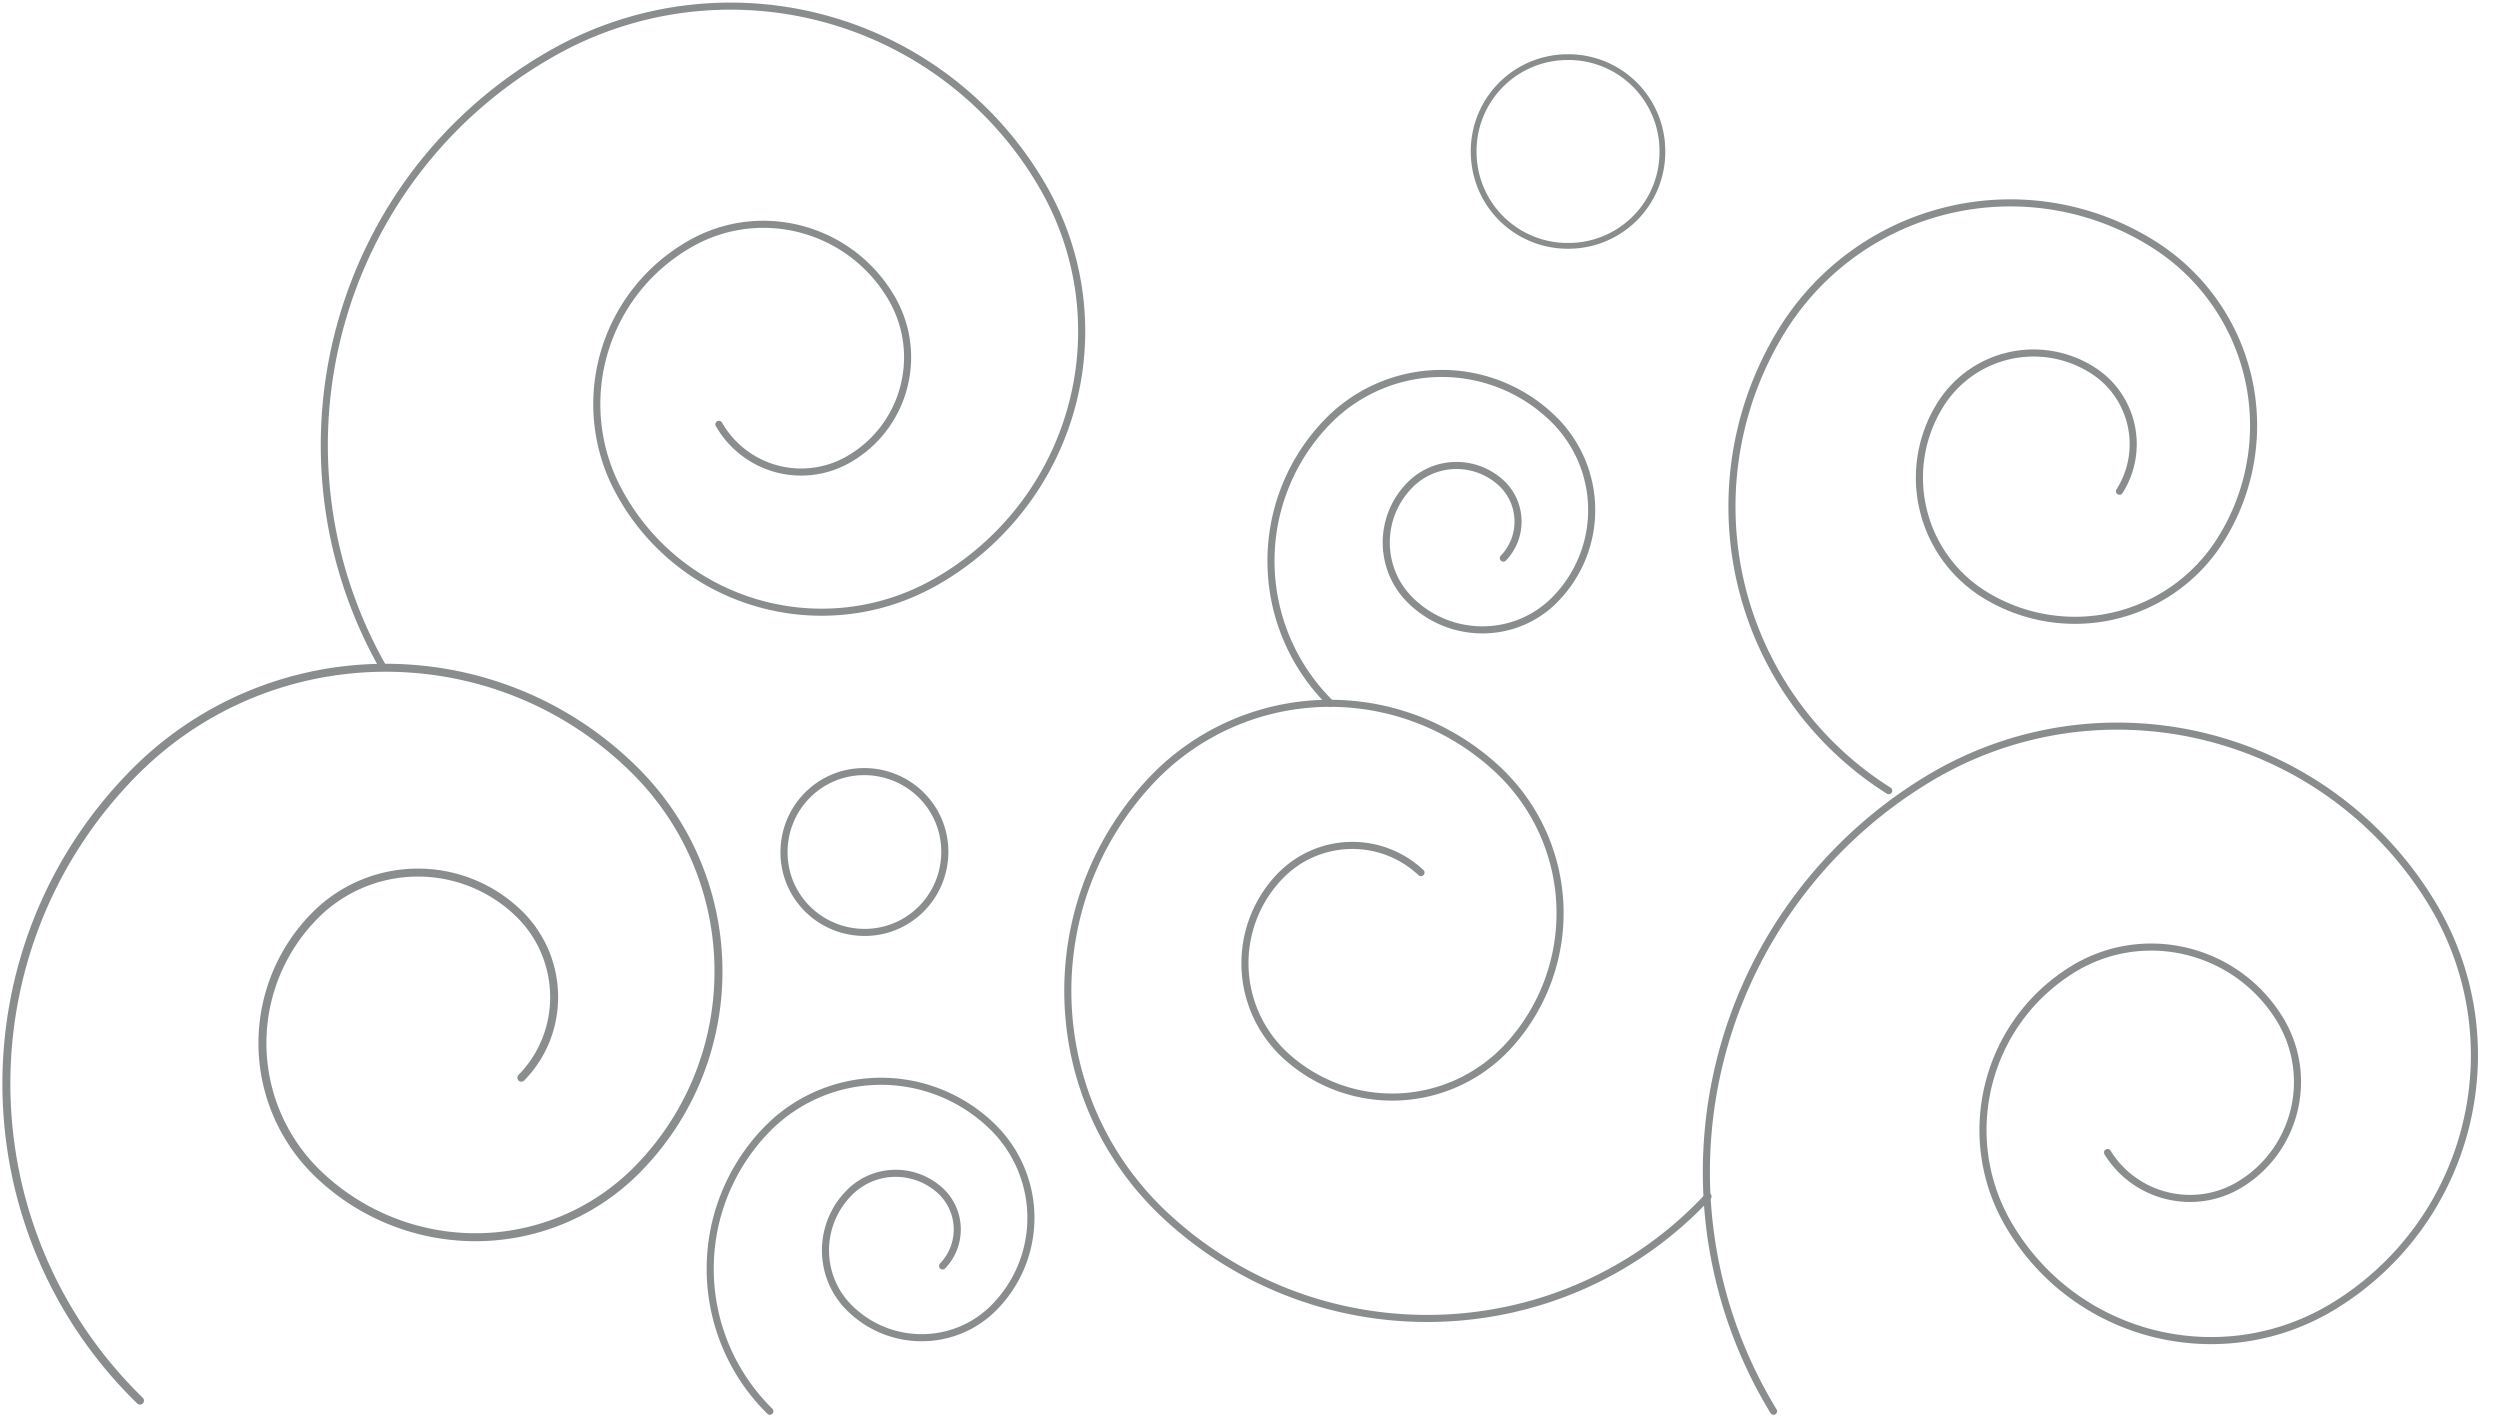 <svg xmlns="http://www.w3.org/2000/svg" viewBox="0 0 56.44 32"><path fill="none" stroke="#898D8E" stroke-linecap="round" stroke-linejoin="round" stroke-width=".16" d="M8.65 15.07C5.88 10.19 7.58 3.97 12.47 1.2a8.142 8.142 0 0 1 11.1 3.06 6.51 6.51 0 0 1-2.45 8.88c-2.5 1.42-5.68.55-7.1-1.96-1.14-2-.44-4.54 1.57-5.68 1.6-.91 3.63-.35 4.55 1.25.73 1.28.28 2.91-1 3.63a2.14 2.14 0 0 1-2.91-.8"/><path fill="none" stroke="#898D8E" stroke-linecap="round" stroke-linejoin="round" stroke-width=".18" d="M3.16 31.62c-3.95-3.85-4.03-10.18-.18-14.13 3.08-3.16 8.15-3.23 11.31-.14 2.53 2.47 2.58 6.52.11 9.04a5.128 5.128 0 0 1-7.24.09 4.092 4.092 0 0 1-.07-5.79 3.271 3.271 0 0 1 4.63-.06c1.03 1.01 1.06 2.67.05 3.7"/><path fill="none" stroke="#898D8E" stroke-linecap="round" stroke-linejoin="round" stroke-width=".16" d="M17.38 31.86a4.512 4.512 0 0 1-.06-6.37 3.6 3.6 0 0 1 5.09-.05 2.876 2.876 0 0 1 .04 4.07c-.89.91-2.35.92-3.26.03-.73-.71-.74-1.88-.02-2.61.57-.58 1.5-.59 2.09-.02.46.46.47 1.2.02 1.67M30.04 15.88a4.512 4.512 0 0 1-.06-6.37 3.6 3.6 0 0 1 5.09-.05 2.876 2.876 0 0 1 .04 4.07c-.89.91-2.35.92-3.26.03-.73-.71-.74-1.88-.02-2.61.57-.58 1.5-.59 2.09-.02.46.46.47 1.2.02 1.67M40.04 31.86a10.369 10.369 0 0 1 3.45-14.25c3.91-2.39 9.01-1.15 11.4 2.76 1.91 3.13.92 7.21-2.21 9.12-2.5 1.52-5.77.74-7.29-1.77-1.22-2-.59-4.61 1.41-5.84 1.6-.98 3.69-.47 4.67 1.13.78 1.28.38 2.95-.9 3.73-1.02.62-2.36.3-2.99-.72"/><path fill="none" stroke="#898D8E" stroke-linecap="round" stroke-linejoin="round" stroke-width=".16" d="M38.56 27.01c-3.26 3.5-8.75 3.69-12.25.43-2.8-2.61-2.95-7-.34-9.8a5.547 5.547 0 0 1 7.84-.27 4.439 4.439 0 0 1 .22 6.27 3.563 3.563 0 0 1-5.02.18 2.833 2.833 0 0 1-.14-4.01c.86-.92 2.29-.97 3.21-.11M42.64 17.85a7.578 7.578 0 0 1-2.38-10.44 6.057 6.057 0 0 1 8.35-1.9 4.837 4.837 0 0 1 1.52 6.68 3.883 3.883 0 0 1-5.35 1.22 3.106 3.106 0 0 1-.97-4.28 2.48 2.48 0 0 1 3.42-.78c.93.58 1.21 1.81.62 2.74M19.49 17.42c-1 .01-1.8.83-1.79 1.84.01 1 .83 1.8 1.84 1.79 1-.01 1.8-.83 1.79-1.84-.01-1-.83-1.8-1.84-1.79Z"/><path fill="none" stroke="#898D8E" stroke-linecap="round" stroke-linejoin="round" stroke-width=".13" d="M35.37 1.29a2.12 2.12 0 0 0-2.1 2.16 2.12 2.12 0 0 0 2.16 2.1 2.12 2.12 0 0 0 2.1-2.16 2.12 2.12 0 0 0-2.16-2.1Z"/></svg>
